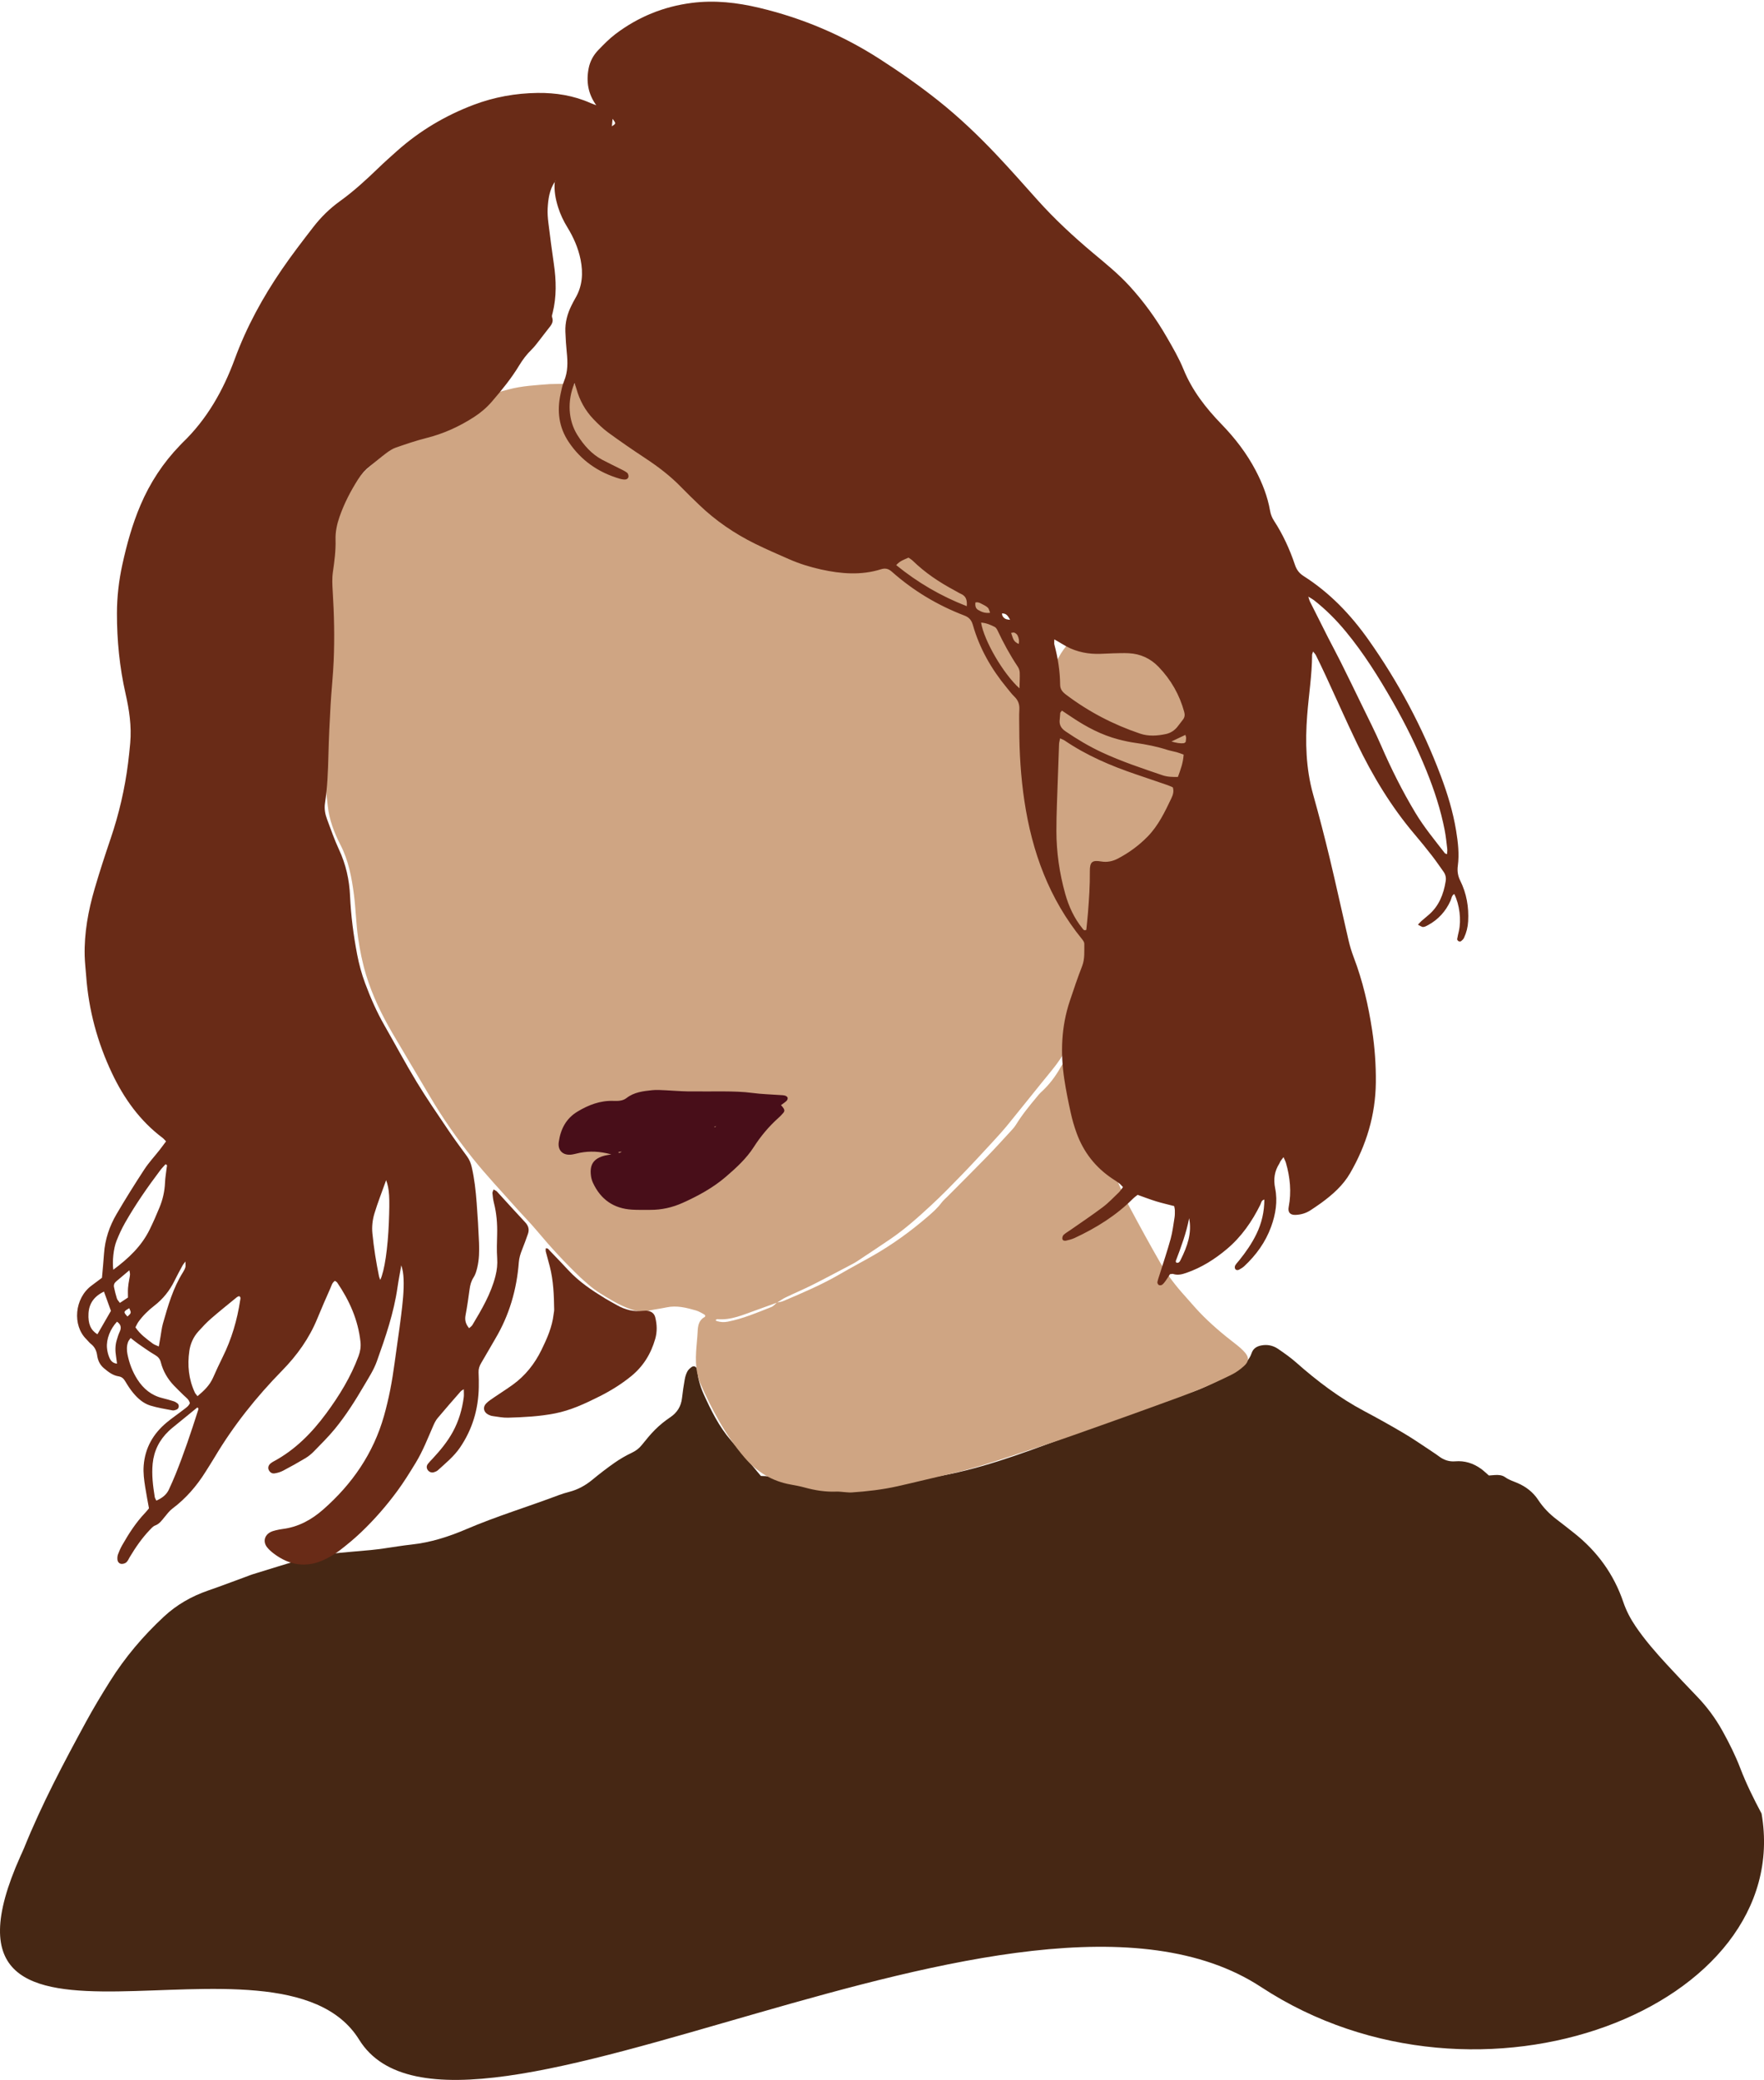 <?xml version="1.0" encoding="UTF-8"?><svg xmlns="http://www.w3.org/2000/svg" xmlns:xlink="http://www.w3.org/1999/xlink" height="2113.2" preserveAspectRatio="xMidYMid meet" version="1.0" viewBox="0.0 -1.7 1792.7 2113.2" width="1792.7" zoomAndPan="magnify"><defs><clipPath id="a"><path d="M 0 1364 L 1792.73 1364 L 1792.73 2111.461 L 0 2111.461 Z M 0 1364"/></clipPath></defs><g><g clip-path="url(#a)" id="change1_1"><path d="M 364.984 2070.559 C 464.289 2230.969 1037.184 1856.68 1281.621 2017.09 C 1503.793 2162.891 1824.27 2036.91 1790.223 1840.859 C 1782.27 1825.918 1774.734 1810.777 1768.664 1794.93 C 1763.605 1781.699 1757.27 1769.07 1750.398 1756.699 C 1743.336 1743.996 1734.777 1732.438 1724.695 1721.957 C 1714.477 1711.328 1704.312 1700.617 1694.316 1689.777 C 1682.844 1677.348 1671.715 1664.629 1662.191 1650.59 C 1657 1642.938 1652.742 1634.879 1649.742 1626.039 C 1640.094 1597.629 1623.125 1574.316 1599.602 1555.77 C 1593.805 1551.199 1588.043 1546.598 1582.156 1542.148 C 1574.746 1536.527 1568.375 1530.047 1563.23 1522.207 C 1558.059 1514.328 1550.77 1508.688 1542.07 1504.977 C 1537.867 1503.18 1533.5 1501.879 1529.652 1499.109 C 1526.672 1496.949 1522.789 1496.617 1519.016 1496.918 C 1516.914 1497.078 1514.816 1497.238 1513.109 1497.379 C 1510.129 1494.816 1507.711 1492.418 1504.961 1490.469 C 1497.207 1484.93 1488.52 1482.168 1478.949 1482.969 C 1472.758 1483.488 1467.457 1481.688 1462.586 1478.078 C 1460.617 1476.609 1458.594 1475.207 1456.535 1473.859 C 1446.781 1467.445 1437.199 1460.719 1427.172 1454.766 C 1413.699 1446.777 1399.992 1439.148 1386.156 1431.797 C 1361.016 1418.438 1338.578 1401.406 1317.32 1382.625 C 1311.59 1377.566 1305.266 1373.117 1298.941 1368.789 C 1294.566 1365.789 1289.461 1364.348 1284.051 1364.918 C 1278.574 1365.488 1273.844 1367.398 1271.918 1373.195 C 1269.961 1379.016 1266.016 1383.297 1261.152 1386.656 C 1255.105 1390.848 1249 1395.098 1242.5 1398.477 C 1229.422 1405.27 1216.258 1411.938 1201.762 1415.457 C 1197.914 1416.398 1194.238 1418.098 1190.488 1419.488 C 1169.758 1427.168 1149.047 1434.938 1128.262 1442.52 C 1111.82 1448.508 1095.215 1454.078 1078.805 1460.168 C 1036.164 1475.988 993.543 1491.816 948.336 1499.066 C 939.867 1500.426 931.559 1502.77 923.141 1504.477 C 918.637 1505.387 914.023 1505.789 909.504 1506.637 C 891.059 1510.09 872.547 1512.688 853.711 1512.91 C 838.16 1513.078 823.145 1510.477 808.367 1505.957 C 796.949 1502.469 785.828 1497.77 773.262 1497.836 C 763.117 1485.777 753.164 1473.676 742.914 1461.84 C 730.68 1447.707 722.566 1431.188 714.949 1414.379 C 713.055 1410.195 711.586 1405.777 710.395 1401.348 C 709.367 1397.527 709.016 1393.527 708.375 1389.609 C 707.922 1386.859 705.184 1385.516 702.848 1387.199 C 701.16 1388.406 699.449 1389.949 698.504 1391.738 C 697.238 1394.129 696.402 1396.859 695.926 1399.539 C 694.797 1405.887 693.812 1412.277 693.102 1418.688 C 692.152 1427.207 688.188 1433.527 681.012 1438.328 C 675.688 1441.898 670.617 1446.016 666.055 1450.508 C 661.043 1455.445 656.621 1461.008 652.172 1466.488 C 649.395 1469.906 646.199 1472.34 642.148 1474.246 C 636.074 1477.117 630.18 1480.539 624.668 1484.379 C 616.863 1489.828 609.305 1495.668 601.965 1501.727 C 594.953 1507.52 587.273 1511.719 578.488 1514.008 C 574.926 1514.938 571.371 1515.988 567.93 1517.289 C 536.617 1529.117 504.52 1538.789 473.688 1551.988 C 455.887 1559.617 437.426 1565.488 417.961 1567.566 C 408.805 1568.547 399.715 1570.148 390.59 1571.418 C 386.023 1572.047 381.453 1572.688 376.871 1573.117 C 362.801 1574.457 348.695 1575.438 334.664 1577.078 C 326.449 1578.027 318.18 1579.348 310.238 1581.578 C 292.207 1586.648 274.367 1592.367 256.453 1597.848 C 254.988 1598.289 253.574 1598.906 252.129 1599.43 C 238.578 1604.398 225.094 1609.559 211.457 1614.27 C 194.66 1620.078 179.641 1628.637 166.562 1640.777 C 145.488 1660.34 127.07 1682.098 111.789 1706.43 C 103.293 1719.957 95.027 1733.66 87.391 1747.68 C 64.762 1789.25 42.594 1831.059 24.809 1875.02 C 23.543 1878.148 22.086 1881.211 20.703 1884.289 C -91.188 2134.168 283.09 1938.27 364.984 2070.559" fill="#462714"/></g><g id="change2_1"><path d="M 789.617 1321.691 C 791.703 1321.211 793.918 1321.039 795.855 1320.211 C 815.668 1311.828 835.441 1303.379 854.086 1292.512 C 865.23 1286.012 876.68 1280.039 887.863 1273.609 C 907.367 1262.398 925.492 1249.258 942.559 1234.582 C 947.703 1230.16 952.715 1225.738 956.801 1220.281 C 958.629 1217.84 961.027 1215.832 963.191 1213.648 C 976.617 1200.121 990.152 1186.699 1003.441 1173.039 C 1012 1164.23 1020.219 1155.09 1028.551 1146.059 C 1030 1144.48 1031.391 1142.801 1032.512 1140.98 C 1038.809 1130.73 1046.41 1121.469 1054.102 1112.27 C 1055.281 1110.859 1056.41 1109.371 1057.77 1108.148 C 1066.105 1100.672 1072.746 1091.879 1078.141 1082.141 C 1080.191 1078.441 1083.203 1076.039 1086.969 1074.41 C 1091.453 1072.48 1094.172 1073.602 1095.422 1078.121 C 1097.48 1085.52 1099.715 1092.891 1101.312 1100.391 C 1106.008 1122.43 1113.242 1143.609 1122.07 1164.301 C 1130.629 1184.352 1137.512 1205.148 1147.824 1224.43 C 1158.113 1243.672 1168.543 1262.84 1179.445 1281.719 C 1186.371 1293.699 1194.863 1304.672 1204.172 1314.949 C 1209.121 1320.422 1213.84 1326.09 1218.914 1331.422 C 1230.18 1343.242 1242.605 1353.73 1255.539 1363.668 C 1258.934 1366.281 1262.254 1369.109 1265.066 1372.301 C 1269.477 1377.281 1269.402 1381.441 1264.434 1385.98 C 1260.617 1389.461 1256.281 1392.629 1251.668 1394.922 C 1240.66 1400.359 1229.5 1405.551 1218.133 1410.199 C 1205.059 1415.539 1191.723 1420.262 1178.441 1425.102 C 1159.668 1431.941 1140.875 1438.719 1122.051 1445.379 C 1100.898 1452.852 1079.82 1460.559 1058.477 1467.461 C 1027.781 1477.379 997.441 1488.469 965.914 1495.691 C 947.945 1499.801 930.059 1504.289 912.07 1508.32 C 896.762 1511.75 881.191 1513.531 865.543 1514.59 C 863.418 1514.738 861.262 1514.461 859.121 1514.328 C 856.059 1514.141 852.984 1513.609 849.938 1513.738 C 839.066 1514.172 828.516 1512.531 818.07 1509.672 C 813.336 1508.371 808.488 1507.43 803.652 1506.578 C 784.68 1503.23 769.25 1493.77 756.797 1479.328 C 746.738 1467.66 738.18 1454.961 730.516 1441.559 C 723.477 1429.262 717.273 1416.59 711.625 1403.641 C 710.172 1400.309 709.312 1396.68 708.559 1393.102 C 705.594 1379.031 708.309 1364.949 709.016 1350.898 C 709.285 1345.559 710.062 1339.719 715.812 1336.551 C 717.238 1335.762 716.832 1334.371 715.602 1333.699 C 712.91 1332.23 710.227 1330.551 707.32 1329.711 C 697.57 1326.898 687.754 1324.371 677.418 1326.559 C 671.418 1327.832 665.301 1328.57 659.312 1329.898 C 653.742 1331.141 648.383 1330.949 642.973 1329.16 C 635.941 1326.84 629.332 1323.762 622.895 1320.031 C 614.102 1314.941 605.312 1309.941 597.691 1303.141 C 594.941 1300.68 592.086 1298.34 589.426 1295.789 C 574.113 1281.109 559.719 1265.57 546.113 1249.281 C 539.23 1241.031 531.609 1233.41 524.469 1225.371 C 509.586 1208.609 494.129 1192.289 480.16 1174.801 C 464.254 1154.879 449.652 1133.922 436.688 1111.891 C 424.219 1090.711 411.527 1069.66 399.102 1048.457 C 388.043 1029.566 378.473 1009.895 372.09 988.977 C 368.336 976.688 365.77 963.922 363.93 951.188 C 361.824 936.625 361.578 921.797 359.676 907.203 C 357.414 889.828 354.211 872.598 346.02 856.734 C 339.637 844.371 334.684 831.375 333.129 817.508 C 331.387 801.984 329.285 786.488 331.562 770.691 C 332.914 761.328 332.07 751.676 332.395 742.156 C 332.656 734.488 333.199 726.832 333.594 719.176 C 333.723 716.723 333.988 714.246 333.848 711.812 C 333.215 700.773 332.617 689.742 331.703 678.723 C 330.762 667.418 329.777 656.078 328.25 644.836 C 325.926 627.684 326.246 610.453 326.805 593.289 C 327.633 567.98 331.656 543.18 341.727 519.648 C 348.719 503.309 358.465 488.727 371.176 476.531 C 381.336 466.793 392.691 458.227 403.957 449.711 C 414 442.117 424.422 434.98 435.078 428.285 C 445.988 421.422 457.281 415.148 468.594 408.961 C 476.996 404.371 486.164 401.695 495.473 399.496 C 502.648 397.805 509.762 395.848 516.887 393.945 C 530.633 390.285 544.766 389.641 558.84 388.52 C 559.449 388.465 560.066 388.52 560.684 388.488 C 581.66 387.59 602.391 389.852 623.039 393.32 C 642.727 396.629 662.477 399.594 682.137 403.062 C 695.461 405.41 708.484 409.047 721.352 413.297 C 732.727 417.062 744.16 420.754 755.762 423.695 C 782.527 430.504 807.547 441.09 830.566 456.395 C 849.25 468.812 868.191 480.867 885.391 495.367 C 891.969 500.91 898.637 506.355 904.93 512.215 C 948.578 552.848 990.277 595.469 1032.309 637.75 C 1035.34 640.797 1038.07 644.137 1040.969 647.301 C 1043.25 649.797 1045.379 652.484 1047.941 654.652 C 1054.75 660.414 1061.398 666.305 1067.043 673.273 C 1068.77 675.402 1070.82 675.137 1072.281 672.766 C 1073.57 670.684 1074.66 668.465 1075.832 666.305 C 1078.922 660.605 1082.645 655.402 1087.172 650.707 C 1094.953 642.625 1104.527 638.09 1115.324 636.027 C 1133.895 632.461 1152.129 633.977 1169.504 641.484 C 1191.238 650.887 1205.262 667.098 1209.766 690.672 C 1211.5 699.703 1212.57 708.883 1213.543 718.043 C 1214.609 728.207 1213.371 738.34 1211.637 748.32 C 1208.867 764.375 1205.918 780.461 1199.996 795.703 C 1195.543 807.133 1190.656 818.473 1185.031 829.363 C 1179.645 839.77 1172.414 849.016 1162.777 856.059 C 1156.336 860.773 1149.961 865.566 1143.426 870.137 C 1137.395 874.344 1130.594 875.898 1123.289 875.305 C 1122.062 875.199 1120.844 875.062 1119.605 875.062 C 1116.457 875.086 1114.996 876.164 1114.637 879.262 C 1113.82 886.273 1113.176 893.309 1112.512 900.34 C 1111.434 911.645 1110.457 922.961 1109.316 934.258 C 1107.898 948.301 1106.207 962.324 1104.895 976.391 C 1103.078 995.977 1100.559 1015.395 1095.516 1034.504 C 1090.48 1053.648 1081.48 1070.398 1069.012 1085.59 C 1054 1103.879 1039.352 1122.449 1024.391 1140.77 C 1019.148 1147.191 1013.539 1153.32 1007.922 1159.41 C 997.918 1170.25 987.93 1181.102 977.668 1191.68 C 967.398 1202.27 957.09 1212.859 946.262 1222.859 C 933.184 1234.949 919.895 1246.859 905.152 1256.949 C 893.996 1264.578 882.691 1271.992 871.441 1279.48 C 869.906 1280.5 868.312 1281.441 866.684 1282.301 C 853.086 1289.441 839.555 1296.719 825.84 1303.629 C 816.789 1308.191 807.426 1312.121 798.289 1316.52 C 795.277 1317.969 792.535 1319.992 789.668 1321.742 C 782.469 1324.352 775.285 1327.012 768.062 1329.551 C 755.367 1334.008 742.977 1339.82 728.938 1338.512 C 728.379 1338.461 727.742 1339.27 727.145 1339.68 C 727.645 1339.969 728.113 1340.379 728.656 1340.539 C 732.242 1341.621 735.859 1341.809 739.566 1341.09 C 755.027 1338.082 769.434 1331.922 783.965 1326.18 C 786.109 1325.332 787.746 1323.219 789.617 1321.691" fill="#cfa583"/></g><g id="change3_1"><path d="M 622.566 119.02 C 622.25 122.18 622.043 124.227 621.805 126.598 C 626.141 123.824 626.141 123.824 622.566 119.02 Z M 1026.551 627.992 C 1024.281 624.133 1022.832 621.363 1018.27 621.531 C 1018.609 626.09 1021.051 627.605 1026.551 627.992 Z M 131.344 1327.391 C 125.316 1330.938 125.27 1331.238 129.574 1335.867 C 133.539 1332.211 133.539 1332.211 131.344 1327.391 Z M 1027.57 641.309 C 1030.082 649.316 1030.652 650.133 1035.25 652.566 C 1036.02 649.473 1035.422 646.531 1034.09 643.836 C 1033.512 642.645 1032.141 641.621 1030.879 641.051 C 1030.031 640.664 1028.762 641.195 1027.57 641.309 Z M 1190.5 751.652 C 1195.613 753.078 1199.293 753.805 1203.141 753.336 C 1203.672 753.273 1204.141 752.727 1204.93 752.223 C 1205.09 750.965 1205.383 749.488 1205.402 748.012 C 1205.422 747.156 1205.012 746.301 1204.672 744.93 C 1200.23 747.043 1196.02 749.035 1190.5 751.652 Z M 1006.211 620.867 C 1005.199 618.434 1004.973 616.738 1004.012 615.805 C 1002.543 614.379 1000.641 613.328 998.777 612.41 C 996.465 611.297 994.184 609.625 991.258 610.441 C 990.922 613.613 991.41 616.387 993.906 617.875 C 997.195 619.848 1000.75 621.531 1006.211 620.867 Z M 1208.5 1235.988 C 1205.602 1251 1200.312 1265.238 1194.91 1279.449 C 1194.75 1279.879 1195.223 1280.551 1195.402 1281.141 C 1198.25 1281.891 1199.141 1279.668 1200.051 1277.848 C 1206.609 1264.68 1211.473 1251.141 1208.5 1235.988 Z M 130.047 1316.578 C 130.047 1313.07 129.875 1310.008 130.094 1306.98 C 130.316 1303.938 130.824 1300.91 131.383 1297.898 C 132.312 1292.91 132.371 1292.922 131.441 1288.898 C 126.797 1292.828 122.383 1296.547 117.969 1300.277 C 116.172 1301.797 115.398 1303.82 115.859 1306.031 C 116.664 1309.91 117.59 1313.777 118.805 1317.539 C 119.301 1319.09 120.676 1320.348 121.844 1322.02 C 124.609 1320.18 126.875 1318.68 130.047 1316.578 Z M 118.941 1383.75 C 118.566 1380.988 118.305 1378.621 117.922 1376.277 C 117.023 1370.77 117.004 1365.301 118.602 1359.93 C 119.473 1357.008 120.355 1354.047 121.648 1351.297 C 123.691 1346.957 122.715 1343.758 118.906 1341.109 C 111.98 1348.57 107.93 1358.828 108.723 1367.809 C 109.012 1371.098 109.816 1374.488 111.105 1377.52 C 112.383 1380.52 114.398 1383.34 118.941 1383.75 Z M 105.656 1310.531 C 95.531 1315.398 90.473 1322.758 89.945 1332.801 C 89.398 1343.25 92.121 1349.621 99 1353.918 C 103.543 1346.051 108.078 1338.188 112.734 1330.109 C 110.387 1323.621 108.031 1317.098 105.656 1310.531 Z M 982.504 614.172 C 983.027 607.758 981.602 603.898 976.664 601.695 C 974.434 600.711 972.367 599.352 970.207 598.199 C 954.719 589.949 940.23 580.297 927.602 568.004 C 926.336 566.773 924.738 565.891 923.297 564.844 C 918.855 566.852 914.492 568.145 910.793 572.461 C 932.59 590.129 955.828 603.809 982.504 614.172 Z M 1036.062 697.66 C 1036.199 691.285 1036.512 686.418 1036.312 681.559 C 1036.23 679.539 1035.441 677.297 1034.301 675.602 C 1026.441 663.852 1019.73 651.465 1013.711 638.707 C 1013.082 637.371 1012.102 635.871 1010.883 635.234 C 1006.602 633.059 1002.16 631.168 997.059 630.844 C 999.938 648.941 1019.43 682.688 1036.062 697.66 Z M 188.453 1279.938 C 186.918 1282.02 186.137 1282.852 185.613 1283.828 C 182.848 1288.969 180.004 1294.078 177.453 1299.32 C 172.523 1309.449 165.746 1317.988 156.793 1324.891 C 150.695 1329.598 145.195 1334.988 140.676 1341.27 C 139.469 1342.957 138.664 1344.93 137.641 1346.828 C 142.367 1353.949 148.914 1358.559 155.25 1363.352 C 156.816 1364.531 158.852 1365.102 161.387 1366.281 C 162.051 1362.488 162.566 1359.508 163.094 1356.531 C 163.902 1351.988 164.34 1347.359 165.594 1342.949 C 170.727 1324.918 175.871 1306.859 186.02 1290.777 C 186.992 1289.23 187.887 1287.551 188.379 1285.809 C 188.762 1284.461 188.453 1282.918 188.453 1279.938 Z M 392.422 1197.309 C 387.918 1209.969 383.738 1220.5 380.484 1231.309 C 378.559 1237.719 377.773 1244.539 378.449 1251.367 C 379.902 1266.051 382.234 1280.598 385.18 1295.039 C 385.398 1296.109 385.902 1297.109 386.457 1298.66 C 390.801 1289.48 394.133 1266.578 395.18 1240.379 C 396.184 1215.129 395.758 1206.32 392.422 1197.309 Z M 158.914 1522.898 C 164.598 1520.391 169.16 1517.078 171.703 1511.5 C 173.992 1506.48 176.277 1501.449 178.344 1496.328 C 186.973 1474.988 194.266 1453.172 201.254 1431.25 C 201.578 1430.219 202.297 1428.949 200.457 1428.32 C 193.617 1433.891 186.738 1439.48 179.883 1445.102 C 177.039 1447.43 174.113 1449.699 171.453 1452.23 C 161.98 1461.262 156.43 1472.309 155.152 1485.348 C 154.043 1496.75 155.457 1508.02 157.262 1519.25 C 157.445 1520.379 158.23 1521.43 158.914 1522.898 Z M 115.129 1288.328 C 130.848 1276.668 143.84 1264.27 152.043 1247.59 C 155.699 1240.16 159.035 1232.551 162.168 1224.879 C 165.441 1216.879 167.352 1208.539 167.699 1199.809 C 167.906 1194.609 168.863 1189.441 169.449 1184.25 C 169.566 1183.188 170.457 1181.828 168.215 1181.168 C 166.512 1183.09 164.562 1185.02 162.926 1187.191 C 149.961 1204.367 137.684 1222.027 127.039 1240.738 C 123.711 1246.59 120.887 1252.781 118.406 1259.027 C 115.309 1266.84 114.039 1279.559 115.129 1288.328 Z M 200.723 1416.781 C 207.68 1411.02 213.227 1405.48 216.543 1397.93 C 219.633 1390.91 222.871 1383.949 226.285 1377.07 C 235.387 1358.758 241.059 1339.398 244.102 1319.23 C 244.305 1317.871 245 1316.219 243.035 1315.121 C 242.309 1315.457 241.387 1315.68 240.727 1316.219 C 231.938 1323.418 223.051 1330.5 214.484 1337.961 C 209.871 1341.969 205.66 1346.488 201.562 1351.047 C 196.516 1356.66 193.484 1363.418 192.414 1370.859 C 190.309 1385.438 191.73 1399.648 198.031 1413.141 C 198.52 1414.188 199.418 1415.039 200.723 1416.781 Z M 1079.199 720.277 C 1078.16 721.691 1077.562 722.129 1077.5 722.648 C 1077.25 724.773 1077.289 726.938 1076.992 729.062 C 1076.211 734.5 1078.262 738.207 1082.879 741.34 C 1094.59 749.309 1106.66 756.535 1119.5 762.535 C 1139.57 771.898 1160.551 778.844 1181.461 785.969 C 1186.41 787.652 1191.562 787.77 1197.07 787.641 C 1199.812 780.191 1202.449 773.105 1202.891 764.945 C 1200.43 764.09 1198.199 763.184 1195.902 762.535 C 1192.652 761.629 1189.293 761.109 1186.082 760.086 C 1175.52 756.703 1164.723 754.566 1153.762 753.039 C 1148 752.25 1142.281 750.98 1136.652 749.516 C 1119.512 745.059 1104.102 736.898 1089.48 727.105 C 1086.191 724.902 1082.879 722.727 1079.199 720.277 Z M 1470.59 866.07 C 1470.68 864.168 1471.004 862.445 1470.797 860.781 C 1470.031 854.379 1469.41 847.941 1468.168 841.625 C 1464.164 821.051 1457.676 801.215 1449.836 781.809 C 1439.93 757.262 1428.18 733.621 1415.055 710.652 C 1401 686.078 1386.012 662.141 1367.969 640.25 C 1358.176 628.344 1347.359 617.461 1335.195 607.969 C 1333.875 606.945 1332.332 606.18 1329.598 604.496 C 1330.426 607.098 1330.648 608.227 1331.141 609.223 C 1337.32 621.582 1343.512 633.926 1349.77 646.246 C 1353.953 654.457 1358.371 662.543 1362.477 670.793 C 1369.742 685.367 1376.879 699.992 1383.98 714.645 C 1390.547 728.18 1397.426 741.602 1403.41 755.383 C 1413.695 779.102 1425.188 802.121 1438.543 824.297 C 1447.312 838.871 1458.078 851.832 1468.402 865.191 C 1468.699 865.582 1469.438 865.629 1470.59 866.07 Z M 1071.469 647.891 C 1071.469 650.793 1071.211 652.035 1071.512 653.137 C 1075.121 666.547 1077.27 680.148 1077.391 694.035 C 1077.43 698.527 1079.801 701.352 1083.16 703.891 C 1106.133 721.301 1131.34 734.438 1158.609 743.633 C 1167.293 746.562 1176.203 745.926 1184.992 744.035 C 1189.59 743.039 1193.48 740.512 1196.492 736.82 C 1198.422 734.438 1200.191 731.922 1202.113 729.527 C 1204.012 727.156 1204.293 724.578 1203.52 721.73 C 1198.762 704.176 1189.992 688.852 1177.402 675.793 C 1169.211 667.297 1159.023 662.555 1147.152 661.973 C 1141.949 661.715 1136.723 661.934 1131.512 662.051 C 1125.68 662.18 1119.852 662.699 1114.02 662.621 C 1101.82 662.438 1090.383 659.344 1079.941 652.84 C 1077.652 651.414 1075.281 650.121 1071.469 647.891 Z M 1191.922 798.223 C 1190.18 797.484 1188.281 796.551 1186.293 795.879 C 1175.562 792.172 1164.812 788.531 1154.062 784.879 C 1128.691 776.266 1104.203 765.785 1081.922 750.641 C 1080.73 749.84 1079.312 749.387 1077.34 748.453 C 1076.891 750.875 1076.359 752.574 1076.289 754.297 C 1075.82 765.941 1075.402 777.598 1075.039 789.258 C 1074.492 807.043 1073.562 824.836 1073.59 842.629 C 1073.621 864.195 1076.691 885.438 1082.512 906.254 C 1086.109 919.105 1091.543 931.031 1099.98 941.461 C 1100.859 942.547 1101.582 944.184 1103.98 942.992 C 1104.523 937.457 1105.191 931.68 1105.652 925.883 C 1106.781 911.812 1107.723 897.738 1107.582 883.598 C 1107.48 873.996 1109.941 871.953 1119.141 873.547 C 1125.141 874.586 1130.82 873.348 1136.082 870.594 C 1147.301 864.723 1157.453 857.285 1166.301 848.242 C 1177.211 837.098 1183.812 823.164 1190.422 809.324 C 1191.973 806.086 1193.23 802.484 1191.922 798.223 Z M 563.949 182.828 C 558.402 191.031 557.109 200.434 556.574 209.941 C 556.297 214.812 556.707 219.789 557.301 224.645 C 559.02 238.676 560.863 252.691 562.895 266.668 C 565.301 283.234 565.715 299.715 561.648 316.102 C 561.281 317.562 560.605 319.324 561.07 320.57 C 562.918 325.543 560.109 328.73 557.359 332.137 C 554.273 335.957 551.402 339.949 548.348 343.797 C 545.676 347.152 543.125 350.676 540.066 353.652 C 535.172 358.422 531.145 363.77 527.629 369.586 C 519.648 382.789 509.91 394.68 499.879 406.324 C 494.633 412.426 488.551 417.594 481.801 421.961 C 466.727 431.715 450.613 439.008 433.102 443.387 C 422.695 445.988 412.504 449.512 402.352 453.012 C 398.953 454.176 395.77 456.301 392.855 458.477 C 387.195 462.699 381.844 467.34 376.266 471.68 C 371.359 475.5 367.273 479.996 363.93 485.242 C 356.309 497.211 349.82 509.738 345.129 523.145 C 342.473 530.734 340.762 538.508 341.008 546.617 C 341.348 557.73 339.867 568.652 338.285 579.637 C 337.375 585.945 337.703 592.512 338.105 598.91 C 339.602 622.566 340.125 646.219 339.102 669.875 C 338.465 684.602 336.832 699.293 336 714.008 C 335.027 731.184 334.191 748.387 333.754 765.59 C 333.336 781.887 332.758 798.145 330.293 814.285 C 329.43 819.934 330.402 825.363 332.348 830.574 C 336.215 840.934 339.848 851.426 344.508 861.43 C 351.508 876.465 355.023 892.125 355.75 908.602 C 356.633 928.586 359.223 948.414 362.961 968.031 C 364.848 977.949 367.555 987.824 371.066 997.281 C 376.52 1011.961 382.809 1026.328 390.625 1039.969 C 401.625 1059.168 412.031 1078.719 423.496 1097.629 C 433.523 1114.168 444.539 1130.121 455.352 1146.168 C 461.527 1155.34 468.113 1164.25 474.645 1173.168 C 477.066 1176.48 478.484 1180.078 479.402 1184.027 C 482.191 1196.047 483.488 1208.277 484.43 1220.527 C 485.457 1234 486.273 1247.5 486.816 1261 C 487.16 1269.598 486.98 1278.25 484.895 1286.68 C 484.094 1289.91 483.109 1293.301 481.324 1296.051 C 478.871 1299.809 477.816 1303.758 477.234 1308.09 C 476.047 1316.922 474.789 1325.75 473.133 1334.5 C 472.199 1339.449 473.191 1343.5 476.746 1347.719 C 478.012 1346.52 479.352 1345.707 480.066 1344.508 C 489.547 1328.691 498.926 1312.809 503.527 1294.68 C 505.047 1288.668 505.703 1282.738 505.258 1276.469 C 504.691 1268.527 505.016 1260.508 505.223 1252.531 C 505.5 1241.711 504.684 1231.051 501.984 1220.527 C 501.148 1217.277 500.77 1213.891 500.438 1210.539 C 500.336 1209.5 501.086 1208.379 501.617 1206.77 C 503.133 1207.688 504.32 1208.09 505.066 1208.898 C 514.637 1219.297 524.047 1229.852 533.73 1240.141 C 537.082 1243.699 538.086 1247.461 536.543 1251.898 C 534.633 1257.41 532.586 1262.879 530.438 1268.301 C 528.844 1272.32 527.609 1276.34 527.273 1280.719 C 525.145 1308.41 517.602 1334.449 503.363 1358.43 C 498.496 1366.621 493.906 1374.969 488.996 1383.129 C 487.18 1386.148 486.203 1389.16 486.371 1392.699 C 486.602 1397.609 486.652 1402.527 486.574 1407.449 C 486.219 1429.828 480.129 1450.457 467.457 1469.031 C 461.32 1478.027 452.918 1484.82 444.984 1492.059 C 443.898 1493.039 442.348 1493.641 440.91 1494.09 C 438.48 1494.84 435.852 1493.699 434.527 1491.559 C 433.246 1489.48 433.453 1487.371 434.879 1485.539 C 436.387 1483.598 438.145 1481.859 439.82 1480.07 C 447.59 1471.719 454.793 1462.969 460.281 1452.891 C 466.242 1441.938 469.672 1430.219 471.285 1417.93 C 471.598 1415.551 471.328 1413.078 471.328 1409.75 C 469.914 1410.699 468.875 1411.129 468.211 1411.891 C 460.328 1420.91 452.406 1429.91 444.715 1439.098 C 442.797 1441.391 441.43 1444.238 440.223 1447.008 C 434.703 1459.691 429.684 1472.621 422.469 1484.469 C 416.562 1494.16 410.57 1503.871 403.855 1513 C 392.742 1528.129 380.398 1542.289 366.789 1555.23 C 359.902 1561.777 352.527 1567.871 344.988 1573.66 C 340.395 1577.188 335.258 1580.16 330.023 1582.672 C 311.543 1591.551 294.219 1588.82 278.137 1576.629 C 275.703 1574.781 273.34 1572.699 271.453 1570.32 C 267.078 1564.809 268.652 1558.121 274.922 1554.859 C 276.535 1554.031 278.352 1553.52 280.129 1553.078 C 282.512 1552.5 284.934 1552.008 287.367 1551.699 C 303.211 1549.699 316.59 1542.34 328.328 1532.051 C 357.867 1506.141 379.449 1474.98 390.25 1436.801 C 395.203 1419.309 398.566 1401.539 400.941 1383.539 C 403.117 1367.098 405.703 1350.711 407.715 1334.238 C 409.207 1322.051 410.652 1309.82 410.129 1297.488 C 409.938 1292.949 409.363 1288.418 407.836 1283.859 C 406.543 1291.27 405.055 1298.641 403.992 1306.07 C 400.281 1332.109 391.777 1356.781 382.973 1381.391 C 379.836 1390.148 374.758 1397.871 370.109 1405.809 C 361.098 1421.211 351.582 1436.309 340.254 1450.109 C 333.641 1458.16 326.176 1465.531 318.887 1473 C 316.34 1475.621 313.379 1477.98 310.25 1479.859 C 302.875 1484.277 295.355 1488.469 287.742 1492.469 C 285.074 1493.867 282.02 1494.781 279.035 1495.23 C 276.5 1495.609 274.277 1494.258 273.113 1491.719 C 272.105 1489.52 272.77 1486.949 274.945 1485.141 C 275.883 1484.359 276.93 1483.68 278.008 1483.098 C 299.906 1471.379 316.848 1454.16 331.41 1434.449 C 344.781 1416.352 356.508 1397.277 364.379 1376.02 C 366.133 1371.277 366.891 1366.668 366.348 1361.629 C 363.953 1339.352 355.145 1319.641 342.68 1301.348 C 342.215 1300.66 341.305 1300.277 340.398 1299.609 C 337.473 1301.461 336.855 1304.629 335.672 1307.301 C 331.195 1317.422 326.727 1327.539 322.551 1337.781 C 314.297 1358.02 301.871 1375.309 286.629 1390.867 C 260.52 1417.531 237.352 1446.539 218.211 1478.672 C 215.223 1483.68 212.051 1488.59 208.953 1493.539 C 199.902 1508.008 188.953 1520.719 175.211 1531.008 C 172.09 1533.348 169.676 1536.68 167.141 1539.73 C 164.402 1543.031 162.074 1546.539 157.672 1548.168 C 155.527 1548.961 153.762 1551.059 152.086 1552.809 C 144.195 1561.078 137.758 1570.441 131.891 1580.219 C 130.789 1582.051 129.953 1584.199 128.426 1585.578 C 127.238 1586.66 125.145 1587.277 123.508 1587.191 C 121.18 1587.051 119.609 1585.199 119.355 1582.891 C 119.164 1581.121 119.312 1579.141 119.922 1577.48 C 121.078 1574.32 122.465 1571.211 124.125 1568.289 C 130.824 1556.508 138.125 1545.141 147.539 1535.277 C 148.805 1533.961 149.914 1532.488 151.395 1530.73 C 150.121 1523.629 148.703 1516.43 147.566 1509.18 C 146.422 1501.91 145.43 1494.68 146.027 1487.199 C 147.453 1469.25 155.656 1455.059 169.164 1443.711 C 174.566 1439.168 180.469 1435.23 186.043 1430.879 C 188.652 1428.848 191.648 1427.078 192.941 1423.891 C 192.066 1419.988 189.008 1418.211 186.66 1415.867 C 183.395 1412.629 180.047 1409.461 176.867 1406.129 C 170.379 1399.34 165.727 1391.43 163.414 1382.309 C 162.5 1378.711 160.539 1376.648 157.363 1374.809 C 151.543 1371.43 146.066 1367.438 140.52 1363.609 C 138.023 1361.879 135.695 1359.91 132.785 1357.668 C 131.727 1359.238 130.691 1360.301 130.215 1361.57 C 128.652 1365.719 128.707 1370.039 129.562 1374.301 C 131.391 1383.43 134.652 1392.039 139.691 1399.879 C 145.719 1409.25 153.816 1415.988 164.898 1418.699 C 168.777 1419.648 172.629 1420.73 176.434 1421.938 C 177.848 1422.379 179.227 1423.199 180.395 1424.129 C 182.43 1425.75 182 1429.289 179.617 1430.328 C 178.262 1430.91 176.59 1431.48 175.223 1431.219 C 167.691 1429.777 160.062 1428.57 152.758 1426.32 C 145.57 1424.098 139.953 1419.039 135.203 1413.289 C 132.285 1409.762 129.766 1405.848 127.426 1401.898 C 125.762 1399.09 123.996 1397.18 120.5 1396.629 C 114.527 1395.699 109.859 1392 105.398 1388.199 C 101.48 1384.848 99.426 1380.359 98.738 1375.379 C 98.074 1370.559 96.215 1366.648 92.312 1363.629 C 90.633 1362.328 89.387 1360.48 87.844 1358.988 C 73.398 1344.98 75.586 1317.27 93.137 1304.367 C 96.824 1301.648 100.465 1298.879 103.625 1296.508 C 104.383 1287.75 105.188 1279.809 105.73 1271.848 C 106.711 1257.438 111.238 1244.09 118.453 1231.789 C 127.465 1216.418 136.922 1201.301 146.68 1186.391 C 151.203 1179.48 156.914 1173.359 162.039 1166.828 C 164.285 1163.969 166.406 1161.008 168.75 1157.879 C 167.281 1156.398 166.34 1155.188 165.16 1154.309 C 142.234 1137.07 126.07 1114.438 113.922 1088.891 C 99 1057.508 90.074 1024.41 87.551 989.68 C 87.059 982.938 86.23 976.211 86.062 969.465 C 85.492 946.191 89.68 923.543 96.145 901.34 C 101.125 884.238 106.664 867.285 112.395 850.414 C 120.926 825.297 126.895 799.621 130.191 773.324 C 131.031 766.629 131.723 759.906 132.328 753.168 C 133.852 736.133 131.32 719.461 127.566 702.906 C 121.5 676.117 118.828 648.98 118.844 621.516 C 118.855 604.844 120.75 588.406 124.289 572.137 C 128.805 551.398 134.457 531.008 142.82 511.406 C 152.461 488.816 165.668 468.633 182.711 450.965 C 183.566 450.07 184.375 449.152 185.266 448.297 C 210.246 424.395 226.816 395.082 238.586 363.047 C 250.551 330.48 267.02 300.398 286.531 271.926 C 296.598 257.238 307.484 243.09 318.387 228.996 C 326.121 219.012 335.148 210.109 345.426 202.727 C 359.457 192.637 372.098 181.016 384.492 169.047 C 390.676 163.074 397.109 157.348 403.539 151.625 C 426.531 131.168 452.547 115.715 481.305 104.82 C 502.219 96.906 523.965 93.008 546.223 92.723 C 564.789 92.477 582.98 95.34 600.148 103.008 C 602.105 103.887 604.168 104.523 606.188 105.273 C 606.438 105.391 606.688 105.52 606.938 105.648 C 606.652 105.559 606.367 105.457 606.082 105.363 C 597.754 94.031 595.562 81.398 598.215 67.785 C 599.605 60.648 602.992 54.402 607.957 49.246 C 613.484 43.508 619.117 37.719 625.445 32.926 C 648.441 15.516 674.254 4.934 703.023 1.254 C 726.305 -1.727 749.082 0.879 771.59 6.242 C 815.309 16.645 856.211 33.938 894.031 58.277 C 914.453 71.414 934.359 85.312 953.395 100.441 C 974.621 117.309 994.191 135.977 1012.781 155.625 C 1026.93 170.59 1040.543 186.043 1054.27 201.379 C 1071.742 220.887 1090.891 238.637 1110.93 255.438 C 1123.652 266.086 1136.543 276.512 1147.812 288.805 C 1162.43 304.766 1175 322.176 1185.762 340.855 C 1191.891 351.492 1198.152 362.203 1202.77 373.539 C 1211.551 395.082 1225.43 412.828 1241.34 429.254 C 1255.121 443.465 1267.051 458.945 1276.25 476.547 C 1282.992 489.449 1288.223 502.832 1290.73 517.184 C 1291.391 520.918 1292.672 524.23 1294.723 527.367 C 1303.848 541.359 1310.738 556.438 1316.035 572.215 C 1317.695 577.148 1320.363 580.738 1324.766 583.535 C 1351.348 600.441 1372.684 622.746 1390.781 648.359 C 1421.105 691.262 1445.641 737.234 1464.164 786.371 C 1470.992 804.492 1476.664 823.027 1479.801 842.207 C 1481.742 854.055 1483.129 865.98 1481.535 877.992 C 1480.824 883.367 1481.586 888.238 1484.035 893.129 C 1490.461 906.074 1492.82 919.867 1492.027 934.289 C 1491.719 940.227 1490.305 945.824 1487.805 951.156 C 1487.195 952.469 1486.004 953.613 1484.828 954.512 C 1484.27 954.941 1482.973 954.906 1482.301 954.547 C 1481.613 954.184 1480.785 953.086 1480.875 952.434 C 1481.277 949.719 1481.988 947.051 1482.586 944.371 C 1485.203 932.793 1483.336 917.457 1477.922 906.578 C 1475.176 908.129 1475.137 911.203 1474.062 913.555 C 1469.164 924.285 1461.676 932.531 1451.34 938.172 C 1449.746 939.043 1447.961 940.066 1446.25 940.094 C 1444.758 940.117 1443.258 938.828 1440.988 937.754 C 1442.609 936.062 1443.543 934.945 1444.617 933.996 C 1446.922 931.965 1449.305 930.016 1451.637 928.035 C 1462.352 918.988 1467.066 906.895 1469.215 893.492 C 1469.801 889.945 1469.023 886.77 1466.977 883.891 C 1463.051 878.391 1459.254 872.793 1455.098 867.465 C 1449.438 860.188 1443.633 853.02 1437.66 845.992 C 1413.824 817.914 1394.965 786.641 1379.059 753.582 C 1368.137 730.887 1357.941 707.828 1347.371 684.965 C 1344.145 677.984 1340.789 671.078 1337.398 664.188 C 1336.812 662.969 1335.766 661.961 1334.457 660.223 C 1333.914 661.984 1333.445 662.773 1333.445 663.578 C 1333.344 684.215 1330 704.59 1328.445 725.109 C 1326.371 752.262 1327.098 779.078 1334.52 805.555 C 1340.582 827.141 1346.207 848.859 1351.453 870.664 C 1358.047 898.137 1364.004 925.766 1370.402 953.289 C 1371.789 959.25 1373.562 965.168 1375.742 970.887 C 1384.875 994.84 1390.598 1019.609 1394.445 1044.898 C 1397.141 1062.57 1398.398 1080.297 1398.215 1098.168 C 1397.867 1131.238 1388.566 1161.75 1372.086 1190.219 C 1364.848 1202.719 1354.238 1212.027 1342.762 1220.43 C 1339.289 1222.969 1335.688 1225.328 1332.125 1227.711 C 1327.395 1230.859 1322.109 1232.449 1316.504 1232.609 C 1311.023 1232.77 1308.625 1229.918 1309.676 1224.469 C 1312.551 1209.328 1311.113 1194.5 1306.879 1179.828 C 1306.387 1178.109 1305.504 1176.5 1304.414 1173.949 C 1303.094 1175.68 1302.176 1176.75 1301.41 1177.91 C 1300.906 1178.668 1300.684 1179.609 1300.191 1180.379 C 1295.223 1188.23 1294 1196.18 1295.918 1205.68 C 1298.562 1218.77 1296.398 1232.051 1291.789 1244.668 C 1286.102 1260.277 1276.621 1273.398 1264.539 1284.68 C 1263 1286.121 1261.102 1287.238 1259.242 1288.258 C 1257.77 1289.059 1256.02 1288.84 1255.199 1287.34 C 1254.719 1286.461 1254.793 1284.828 1255.312 1283.949 C 1256.391 1282.117 1257.934 1280.559 1259.281 1278.891 C 1266.062 1270.488 1272.211 1261.68 1276.922 1251.938 C 1282.211 1241.008 1284.883 1229.469 1284.922 1217.02 C 1281.812 1217.75 1281.812 1220.25 1280.961 1222 C 1272.449 1239.277 1261.641 1254.848 1246.812 1267.328 C 1234.492 1277.68 1221.062 1286.188 1205.723 1291.48 C 1201.25 1293.027 1196.949 1294.16 1192.281 1292.629 C 1191.48 1292.371 1190.48 1292.738 1189 1292.859 C 1187.672 1294.91 1186.273 1297.238 1184.691 1299.449 C 1183.633 1300.941 1182.5 1302.469 1181.082 1303.547 C 1180.281 1304.16 1178.582 1304.328 1177.711 1303.879 C 1176.891 1303.449 1176.062 1301.84 1176.23 1300.941 C 1176.742 1298.25 1177.73 1295.648 1178.551 1293.02 C 1182.301 1281 1186.359 1269.07 1189.691 1256.93 C 1191.629 1249.859 1192.48 1242.469 1193.66 1235.199 C 1194.043 1232.789 1193.98 1230.301 1193.973 1227.84 C 1193.961 1226.648 1193.59 1225.469 1193.281 1223.66 C 1187.152 1222.059 1180.91 1220.66 1174.832 1218.789 C 1168.68 1216.91 1162.68 1214.559 1156.141 1212.25 C 1154.633 1213.469 1152.891 1214.648 1151.422 1216.121 C 1134.242 1233.301 1113.973 1245.91 1092.09 1256.078 C 1089.34 1257.359 1086.312 1258.102 1083.34 1258.781 C 1081.859 1259.121 1079.902 1258.738 1079.641 1256.949 C 1079.461 1255.648 1079.992 1253.758 1080.91 1252.891 C 1082.91 1251.039 1085.379 1249.688 1087.641 1248.098 C 1098.711 1240.348 1109.973 1232.848 1120.762 1224.719 C 1126.621 1220.309 1131.711 1214.871 1137.031 1209.77 C 1138.531 1208.328 1139.621 1206.457 1141.242 1204.352 C 1139.801 1202.879 1138.711 1201.488 1137.352 1200.449 C 1135.152 1198.77 1132.77 1197.34 1130.473 1195.809 C 1113.281 1184.34 1101.152 1168.84 1094.121 1149.461 C 1091.719 1142.84 1089.719 1136.008 1088.211 1129.129 C 1085.699 1117.738 1083.359 1106.277 1081.621 1094.738 C 1077.582 1067.961 1078.523 1041.418 1087.141 1015.5 C 1091.121 1003.547 1095.152 991.605 1099.723 979.875 C 1102.633 972.383 1101.82 964.758 1101.961 957.145 C 1101.98 955.551 1100.672 953.73 1099.562 952.355 C 1066.172 911.359 1048.812 863.695 1041.062 812.031 C 1037.41 787.68 1035.898 763.156 1035.852 738.543 C 1035.832 732.078 1035.582 725.613 1035.941 719.176 C 1036.23 713.867 1034.68 709.707 1030.859 706.016 C 1028.012 703.258 1025.621 699.992 1023.082 696.922 C 1007.43 677.969 995.465 656.996 988.711 633.293 C 987.305 628.355 984.875 625.508 980.062 623.668 C 952.812 613.254 928.137 598.457 906.297 579.078 C 902.891 576.062 899.629 575.309 895.395 576.645 C 875.094 583.031 854.75 581.348 834.379 576.863 C 823.23 574.418 812.398 571.023 801.961 566.449 C 790.422 561.398 778.852 556.383 767.559 550.828 C 746.473 540.438 727.223 527.316 710.266 510.953 C 704.293 505.191 698.285 499.453 692.527 493.492 C 681.359 481.91 668.664 472.312 655.27 463.492 C 642.703 455.215 630.301 446.664 618.148 437.789 C 612.727 433.828 607.82 429.047 603.152 424.188 C 594.703 415.395 588.988 404.938 585.754 393.152 C 585.301 391.492 584.648 389.887 583.84 387.527 C 576.273 405.664 577.414 425.418 586.867 440.418 C 593.32 450.652 601.195 459.668 612.113 465.461 C 618.078 468.633 624.195 471.496 630.215 474.566 C 632.668 475.809 635.227 476.977 637.363 478.648 C 638.32 479.41 638.902 481.418 638.691 482.703 C 638.355 484.684 636.5 485.602 634.488 485.512 C 632.973 485.434 631.434 485.148 629.973 484.723 C 608.25 478.375 590.66 466.316 577.953 447.352 C 567.914 432.348 565.957 416.066 569.637 398.797 C 570.598 394.289 571.484 389.68 573.242 385.469 C 577.191 376.012 577.027 366.348 576 356.453 C 575.273 349.445 574.863 342.383 574.582 335.336 C 574.199 325.918 576.59 317.07 580.773 308.676 C 582.008 306.203 583.25 303.73 584.652 301.348 C 591.93 289.012 592.777 275.828 590.031 262.121 C 587.648 250.215 582.797 239.309 576.477 229.023 C 572.59 222.703 569.48 216.082 567.23 208.996 C 564.504 200.422 562.914 191.742 563.809 182.715 C 564.035 182.543 564.312 182.414 564.469 182.195 C 564.578 182.039 564.52 181.766 564.535 181.547 C 564.34 181.977 564.148 182.402 563.949 182.828" fill="#692b17"/></g><g id="change3_2"><path d="M 554.641 1266.59 C 556.988 1266.238 557.676 1267.891 558.672 1268.922 C 565.062 1275.559 571.484 1282.18 577.742 1288.941 C 588.516 1300.578 601.52 1309.27 614.918 1317.461 C 618.848 1319.871 622.93 1322.02 626.941 1324.289 C 635.191 1328.941 643.938 1331.262 653.477 1330.102 C 655.277 1329.879 657.199 1329.828 658.953 1330.211 C 662.473 1330.98 664.984 1333 665.914 1336.738 C 667.73 1344.039 667.965 1351.309 665.883 1358.59 C 661.543 1373.789 653.59 1386.672 641.23 1396.648 C 631.391 1404.602 620.664 1411.27 609.406 1416.922 C 594.859 1424.23 580.113 1431.16 563.93 1434.32 C 548.18 1437.391 532.227 1438.191 516.262 1438.641 C 511.094 1438.789 505.879 1437.68 500.707 1437 C 499.215 1436.801 497.707 1436.262 496.355 1435.578 C 491.48 1433.148 490.328 1428.051 494.066 1424.191 C 496.387 1421.801 499.293 1419.941 502.066 1418.039 C 508.391 1413.691 514.926 1409.629 521.141 1405.129 C 533.852 1395.941 543.336 1383.949 550.207 1369.949 C 555.895 1358.352 561.148 1346.539 562.629 1333.48 C 562.801 1331.961 563.207 1330.441 563.188 1328.922 C 562.996 1314.16 562.418 1299.441 558.742 1285.039 C 557.449 1279.98 555.965 1274.969 554.68 1269.91 C 554.41 1268.859 554.641 1267.68 554.641 1266.59" fill="#692b17"/></g><g id="change4_1"><path d="M 728.004 1142.551 C 727.473 1142.621 726.918 1142.621 726.43 1142.801 C 726.184 1142.879 726.055 1143.301 725.875 1143.57 C 726.129 1143.512 726.418 1143.512 726.637 1143.391 C 727.098 1143.129 727.52 1142.801 727.961 1142.5 C 728.199 1142.328 728.441 1142.172 728.68 1142 C 728.453 1142.191 728.23 1142.371 728.004 1142.551 Z M 637.629 1166.539 C 635.781 1167.148 633.938 1167.762 632.09 1168.379 C 631.211 1168.43 630.316 1168.41 629.453 1168.559 C 629.004 1168.641 628.609 1169.02 628.188 1169.27 C 628.699 1169.359 629.273 1169.66 629.707 1169.512 C 630.523 1169.238 631.262 1168.719 632.035 1168.309 C 633.879 1167.691 635.727 1167.078 637.57 1166.469 C 637.816 1166.289 638.062 1166.109 638.309 1165.93 C 638.082 1166.129 637.855 1166.328 637.629 1166.539 Z M 793.703 1121.102 C 794.285 1121.738 794.707 1122.172 795.086 1122.629 C 797.402 1125.461 797.719 1126.969 796.016 1129.012 C 794.445 1130.879 792.699 1132.629 790.879 1134.27 C 781.227 1142.93 773.027 1152.762 766.02 1163.691 C 758.484 1175.441 748.215 1184.781 737.746 1193.801 C 724.609 1205.102 709.492 1213.309 693.773 1220.379 C 683.305 1225.09 672.258 1227.578 660.711 1227.5 C 654.57 1227.461 648.418 1227.66 642.297 1227.289 C 623.762 1226.18 610.566 1217.02 602.711 1200.23 C 601.688 1198.039 600.941 1195.621 600.613 1193.23 C 598.988 1181.43 603.223 1175.25 614.742 1172.32 C 616.176 1171.961 617.656 1171.781 621.234 1171.129 C 609.305 1167.93 599.414 1167.621 589.422 1169.5 C 586.707 1170.012 584.051 1170.859 581.328 1171.27 C 572.441 1172.621 566.621 1167.379 567.84 1158.691 C 569.66 1145.66 575.129 1134.738 586.887 1127.648 C 598.152 1120.859 610 1116.32 623.406 1116.781 C 628.035 1116.941 632.844 1116.91 636.672 1113.922 C 644.379 1107.91 653.555 1106.879 662.699 1105.91 C 667.242 1105.43 671.895 1105.809 676.488 1106 C 683.836 1106.309 691.172 1107.012 698.52 1107.121 C 710.797 1107.301 723.078 1107.09 735.359 1107.148 C 745.176 1107.211 754.961 1107.398 764.75 1108.719 C 773.848 1109.949 783.082 1110.148 792.258 1110.82 C 794.09 1110.949 795.973 1110.941 797.727 1111.41 C 798.785 1111.691 800.137 1112.578 800.441 1113.5 C 800.734 1114.391 800.156 1115.988 799.41 1116.699 C 797.688 1118.352 795.633 1119.648 793.703 1121.102" fill="#480e19"/></g></g></svg>